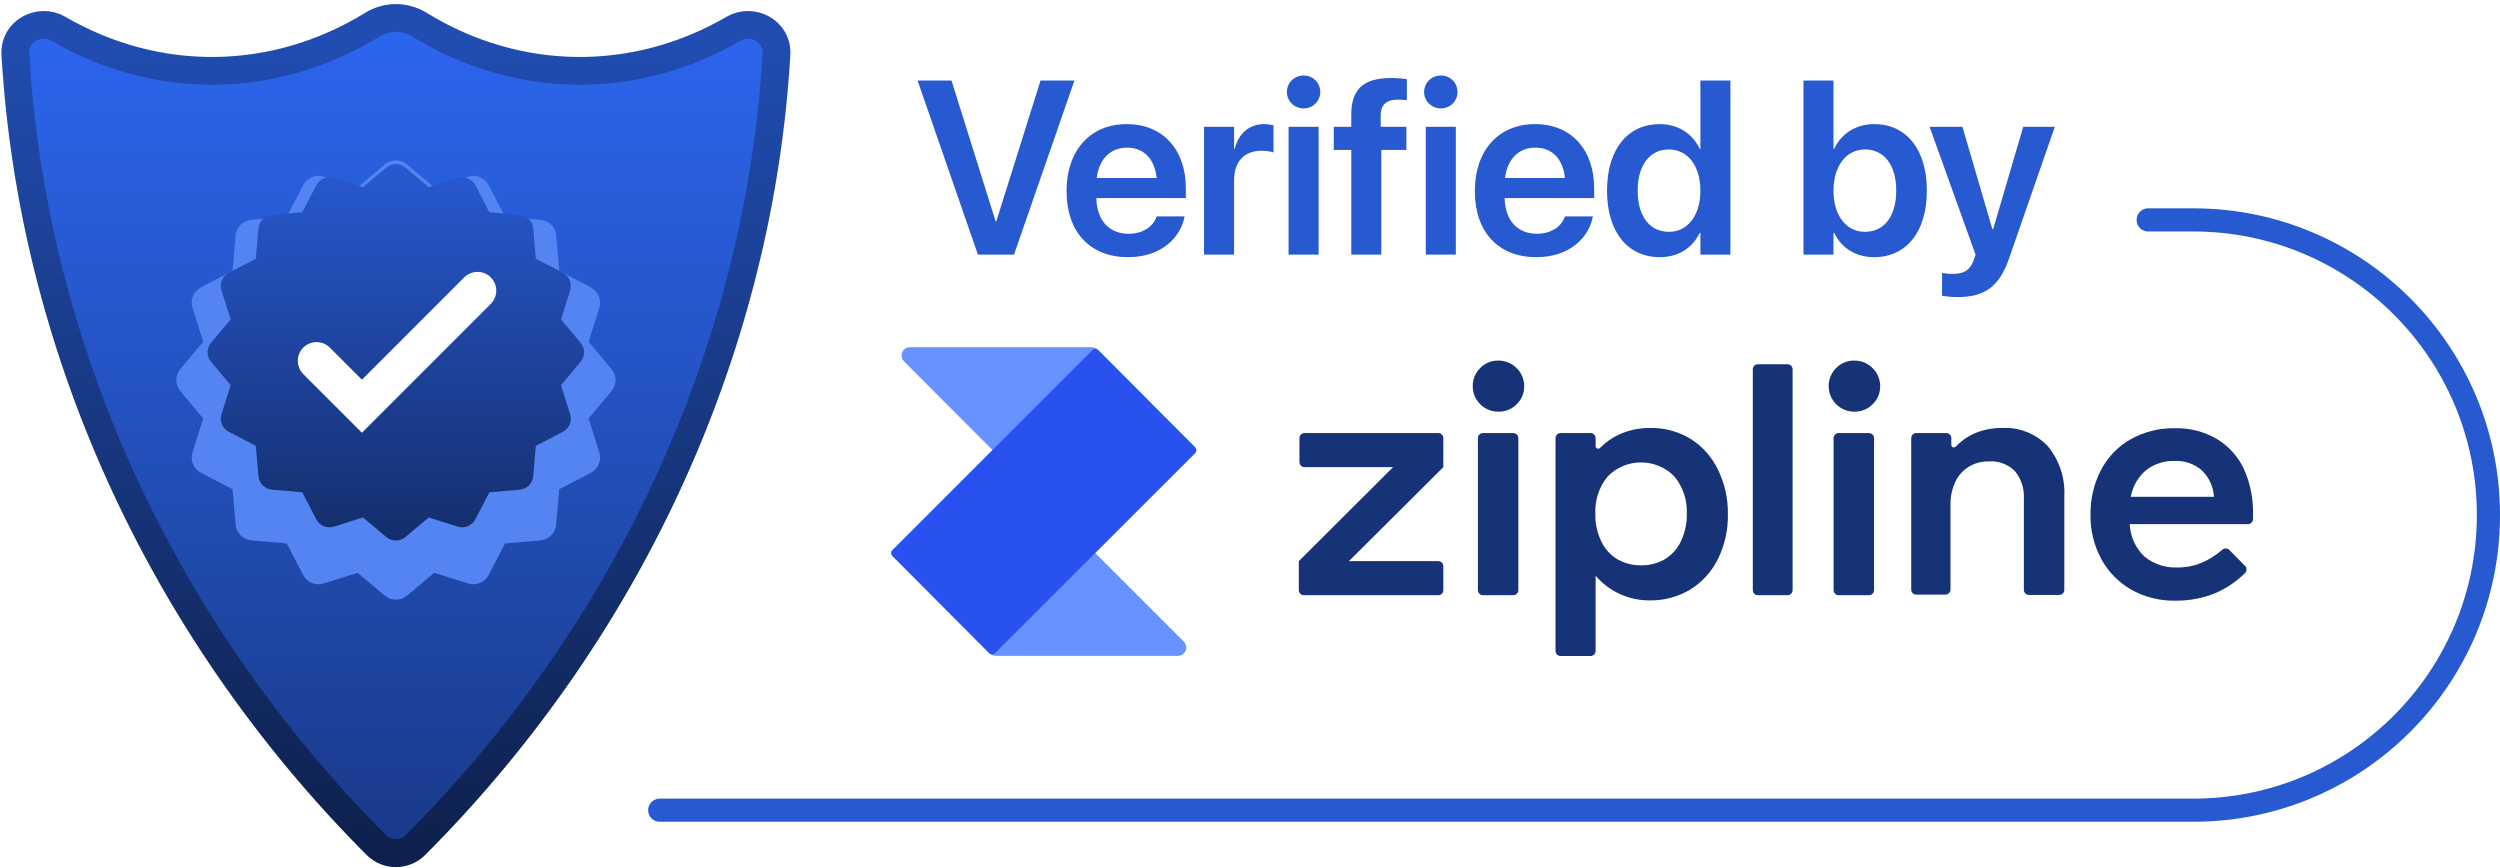 <svg width="216" height="75" viewBox="0 0 216 75" fill="none" xmlns="http://www.w3.org/2000/svg">
<path d="M1.326 4.695C2.777 29.444 13.554 54.002 32.52 73.017C33.45 73.95 34.962 73.95 35.893 73.017C54.859 54.002 65.636 29.444 67.087 4.695C67.207 2.642 64.96 1.563 63.378 2.484C54.845 7.45 44.69 7.332 36.232 2.127C34.992 1.363 33.42 1.363 32.181 2.127C23.723 7.332 13.568 7.45 5.035 2.484C3.453 1.563 1.205 2.642 1.326 4.695Z" fill="url(#paint0_linear_1463_33214)" stroke="url(#paint1_linear_1463_33214)" stroke-width="2.4"/>
<g filter="url(#filter0_d_1463_33214)">
<path d="M35.168 11.815L37.518 13.79L40.444 12.865C41.136 12.646 41.887 12.956 42.221 13.601L43.636 16.325L46.694 16.59C47.418 16.653 47.992 17.227 48.055 17.95L48.319 21.008L51.043 22.423C51.688 22.759 51.999 23.508 51.779 24.2L50.854 27.127L52.829 29.477C53.297 30.033 53.297 30.844 52.829 31.4L50.854 33.75L51.779 36.677C51.999 37.369 51.688 38.12 51.043 38.454L48.319 39.869L48.055 42.927C47.992 43.65 47.418 44.224 46.694 44.287L43.636 44.552L42.221 47.276C41.886 47.921 41.136 48.231 40.444 48.012L37.518 47.087L35.168 49.062C34.612 49.529 33.8 49.529 33.244 49.062L30.894 47.087L27.968 48.012C27.276 48.231 26.525 47.921 26.191 47.276L24.776 44.552L21.718 44.287C20.994 44.224 20.42 43.65 20.357 42.927L20.093 39.869L17.369 38.454C16.724 38.118 16.413 37.369 16.633 36.677L17.558 33.75L15.583 31.4C15.116 30.844 15.116 30.033 15.583 29.477L17.558 27.127L16.633 24.2C16.413 23.508 16.724 22.757 17.369 22.423L20.093 21.008L20.357 17.95C20.42 17.227 20.994 16.653 21.718 16.59L24.776 16.325L26.191 13.601C26.526 12.956 27.276 12.646 27.968 12.865L30.894 13.79L33.244 11.815C33.8 11.348 34.612 11.348 35.168 11.815Z" fill="#5483F2"/>
</g>
<path d="M35.024 14.474L37.038 16.167L39.546 15.374C40.14 15.186 40.783 15.452 41.07 16.005L42.282 18.34L44.903 18.567C45.524 18.62 46.016 19.113 46.07 19.733L46.297 22.354L48.631 23.567C49.184 23.854 49.45 24.497 49.262 25.09L48.469 27.598L50.162 29.613C50.562 30.089 50.562 30.785 50.162 31.261L48.469 33.276L49.262 35.784C49.45 36.377 49.184 37.021 48.631 37.307L46.297 38.52L46.07 41.141C46.016 41.761 45.524 42.253 44.903 42.307L42.282 42.534L41.07 44.869C40.782 45.422 40.14 45.688 39.546 45.5L37.038 44.707L35.024 46.4C34.547 46.8 33.852 46.8 33.375 46.4L31.361 44.707L28.852 45.5C28.259 45.688 27.616 45.422 27.329 44.869L26.116 42.534L23.495 42.307C22.875 42.253 22.383 41.761 22.329 41.141L22.102 38.52L19.767 37.307C19.215 37.02 18.948 36.377 19.137 35.784L19.93 33.276L18.236 31.261C17.836 30.785 17.836 30.089 18.236 29.613L19.93 27.598L19.137 25.09C18.948 24.497 19.215 23.853 19.767 23.567L22.102 22.354L22.329 19.733C22.383 19.113 22.875 18.62 23.495 18.567L26.116 18.34L27.329 16.005C27.616 15.452 28.259 15.186 28.852 15.374L31.361 16.167L33.375 14.474C33.852 14.074 34.547 14.074 35.024 14.474Z" fill="url(#paint2_linear_1463_33214)"/>
<path d="M42.402 23.966C41.77 23.333 40.743 23.333 40.109 23.966L31.27 32.805L28.495 30.031C27.863 29.398 26.836 29.398 26.203 30.031C25.57 30.664 25.57 31.69 26.203 32.324L28.977 35.098L31.27 37.391L33.562 35.098L42.402 26.258C43.035 25.626 43.035 24.599 42.402 23.966Z" fill="white"/>
<path d="M185.601 19H189.5C203.583 19 215 30.417 215 44.5V44.5C215 58.583 203.583 70 189.5 70H57" stroke="#2759D1" stroke-width="2" stroke-linecap="round"/>
<path d="M84.493 22L79.281 6.961H82.21L86.025 19.134H86.077L89.902 6.961H92.83L87.609 22H84.493ZM97.466 22.219C94.151 22.219 92.15 20.02 92.15 16.508V16.497C92.15 13.016 94.183 10.723 97.341 10.723C100.498 10.723 102.458 12.943 102.458 16.278V17.112H94.725C94.766 19.05 95.829 20.197 97.518 20.197C98.81 20.197 99.654 19.509 99.904 18.769L99.925 18.696H102.354L102.322 18.811C101.978 20.51 100.353 22.219 97.466 22.219ZM97.372 12.755C95.996 12.755 94.964 13.683 94.756 15.382H99.936C99.748 13.631 98.748 12.755 97.372 12.755ZM104.029 22V10.953H106.624V12.86H106.676C107.02 11.526 107.937 10.723 109.209 10.723C109.532 10.723 109.834 10.775 110.032 10.827V13.172C109.813 13.089 109.417 13.027 108.98 13.027C107.51 13.027 106.624 13.954 106.624 15.59V22H104.029ZM112.635 9.368C111.822 9.368 111.187 8.722 111.187 7.951C111.187 7.159 111.822 6.523 112.635 6.523C113.448 6.523 114.073 7.159 114.073 7.951C114.073 8.722 113.448 9.368 112.635 9.368ZM111.332 22V10.953H113.928V22H111.332ZM116.749 22V12.954H115.238V10.953H116.749V9.9C116.749 7.742 117.771 6.742 120.168 6.742C120.679 6.742 121.231 6.784 121.554 6.846V8.66C121.346 8.628 121.054 8.608 120.772 8.608C119.761 8.608 119.292 9.077 119.292 9.973V10.953H121.512V12.954H119.345V22H116.749ZM124.491 9.368C123.678 9.368 123.042 8.722 123.042 7.951C123.042 7.159 123.678 6.523 124.491 6.523C125.304 6.523 125.929 7.159 125.929 7.951C125.929 8.722 125.304 9.368 124.491 9.368ZM123.188 22V10.953H125.783V22H123.188ZM132.743 22.219C129.428 22.219 127.427 20.02 127.427 16.508V16.497C127.427 13.016 129.46 10.723 132.617 10.723C135.775 10.723 137.735 12.943 137.735 16.278V17.112H130.001C130.043 19.05 131.106 20.197 132.795 20.197C134.087 20.197 134.931 19.509 135.181 18.769L135.202 18.696H137.63L137.599 18.811C137.255 20.51 135.629 22.219 132.743 22.219ZM132.649 12.755C131.273 12.755 130.241 13.683 130.033 15.382H135.213C135.025 13.631 134.024 12.755 132.649 12.755ZM143.412 22.219C140.619 22.219 138.847 20.03 138.847 16.476V16.466C138.847 12.902 140.63 10.723 143.402 10.723C144.965 10.723 146.226 11.526 146.852 12.849H146.914V6.961H149.509V22H146.914V20.124H146.852C146.226 21.427 145.007 22.219 143.412 22.219ZM144.194 20.03C145.799 20.03 146.914 18.644 146.914 16.476V16.466C146.914 14.308 145.789 12.912 144.194 12.912C142.537 12.912 141.495 14.267 141.495 16.466V16.476C141.495 18.675 142.526 20.03 144.194 20.03ZM161.917 22.219C160.322 22.219 159.103 21.427 158.478 20.124H158.415V22H155.82V6.961H158.415V12.849H158.478C159.103 11.526 160.364 10.723 161.927 10.723C164.7 10.723 166.482 12.902 166.482 16.466V16.476C166.482 20.03 164.71 22.219 161.917 22.219ZM161.135 20.03C162.803 20.03 163.835 18.675 163.835 16.476V16.466C163.835 14.267 162.793 12.912 161.135 12.912C159.541 12.912 158.415 14.308 158.415 16.466V16.476C158.415 18.644 159.53 20.03 161.135 20.03ZM169.127 25.669C168.626 25.669 168.105 25.606 167.793 25.554V23.574C167.991 23.615 168.293 23.668 168.658 23.668C169.648 23.668 170.2 23.386 170.534 22.459L170.69 22.01L166.719 10.953H169.554L172.139 19.791H172.212L174.807 10.953H177.537L173.567 22.375C172.722 24.804 171.43 25.669 169.127 25.669Z" fill="#2759D1"/>
<path d="M112.217 50.996V48.483L120.362 40.361H112.712C112.595 40.361 112.484 40.315 112.401 40.233C112.319 40.15 112.272 40.038 112.272 39.922V37.856C112.272 37.739 112.319 37.627 112.401 37.545C112.484 37.462 112.595 37.416 112.712 37.416H124.273C124.389 37.418 124.499 37.465 124.579 37.548C124.66 37.63 124.705 37.74 124.705 37.856V40.361L116.545 48.483H124.266C124.382 48.483 124.494 48.529 124.577 48.611C124.659 48.694 124.705 48.806 124.705 48.922V50.996C124.703 51.111 124.656 51.221 124.574 51.302C124.492 51.383 124.381 51.428 124.266 51.428H112.657C112.542 51.428 112.431 51.383 112.349 51.302C112.267 51.221 112.219 51.111 112.217 50.996Z" fill="#163378"/>
<path d="M129.443 35.569C129.154 35.569 128.868 35.512 128.601 35.401C128.335 35.291 128.092 35.129 127.888 34.925C127.684 34.721 127.522 34.478 127.411 34.211C127.301 33.944 127.244 33.658 127.244 33.37C127.239 33.078 127.294 32.788 127.404 32.518C127.515 32.248 127.68 32.003 127.888 31.799C128.091 31.589 128.336 31.424 128.606 31.313C128.876 31.202 129.167 31.148 129.459 31.155C129.75 31.151 130.04 31.206 130.31 31.317C130.58 31.427 130.825 31.591 131.03 31.799C131.241 32.002 131.409 32.245 131.523 32.516C131.636 32.786 131.693 33.077 131.689 33.37C131.695 33.663 131.639 33.954 131.525 34.225C131.412 34.495 131.243 34.739 131.03 34.941C130.821 35.147 130.573 35.309 130.301 35.417C130.028 35.525 129.736 35.577 129.443 35.569V35.569Z" fill="#163378"/>
<path d="M130.745 37.416H128.13C127.887 37.416 127.69 37.613 127.69 37.856V50.988C127.69 51.231 127.887 51.428 128.13 51.428H130.745C130.988 51.428 131.185 51.231 131.185 50.988V37.856C131.185 37.613 130.988 37.416 130.745 37.416Z" fill="#163378"/>
<path d="M134.398 56.225V37.855C134.398 37.739 134.443 37.629 134.524 37.546C134.604 37.464 134.714 37.417 134.83 37.415H137.421C137.538 37.415 137.65 37.461 137.733 37.544C137.815 37.626 137.861 37.738 137.861 37.855V38.554C137.862 38.597 137.876 38.639 137.901 38.675C137.925 38.71 137.96 38.737 138 38.753C138.041 38.769 138.085 38.773 138.127 38.764C138.169 38.755 138.208 38.734 138.238 38.703C138.724 38.21 139.297 37.81 139.927 37.525C140.757 37.153 141.657 36.965 142.566 36.975C143.803 36.951 145.021 37.281 146.077 37.925C147.097 38.57 147.914 39.491 148.433 40.58C149.019 41.78 149.312 43.101 149.289 44.436C149.316 45.772 149.023 47.094 148.433 48.293C147.903 49.373 147.081 50.285 146.061 50.924C145.001 51.565 143.781 51.894 142.542 51.874C141.639 51.882 140.746 51.689 139.927 51.309C139.13 50.946 138.424 50.41 137.861 49.738V56.241C137.859 56.357 137.812 56.468 137.73 56.55C137.648 56.632 137.538 56.679 137.421 56.681H134.83C134.771 56.68 134.714 56.667 134.66 56.644C134.607 56.62 134.558 56.586 134.518 56.544C134.478 56.502 134.446 56.452 134.426 56.397C134.405 56.342 134.396 56.284 134.398 56.225V56.225ZM141.804 48.843C142.523 48.856 143.233 48.671 143.854 48.309C144.463 47.934 144.947 47.388 145.244 46.738C145.592 46.002 145.761 45.195 145.739 44.381C145.793 43.212 145.409 42.064 144.663 41.161C144.288 40.778 143.84 40.474 143.346 40.266C142.851 40.058 142.321 39.951 141.785 39.951C141.248 39.951 140.718 40.058 140.223 40.266C139.729 40.474 139.281 40.778 138.906 41.161C138.162 42.065 137.782 43.213 137.838 44.381C137.816 45.195 137.985 46.002 138.333 46.738C138.63 47.388 139.114 47.934 139.723 48.309C140.355 48.673 141.075 48.857 141.804 48.843V48.843Z" fill="#163378"/>
<path d="M151.443 50.995V31.91C151.443 31.793 151.489 31.681 151.571 31.599C151.654 31.516 151.766 31.47 151.882 31.47H154.443C154.56 31.47 154.671 31.516 154.754 31.599C154.836 31.681 154.883 31.793 154.883 31.91V50.995C154.881 51.111 154.833 51.22 154.751 51.301C154.669 51.382 154.558 51.427 154.443 51.427H151.882C151.767 51.427 151.656 51.382 151.574 51.301C151.492 51.22 151.445 51.111 151.443 50.995V50.995Z" fill="#163378"/>
<path d="M160.199 35.569C159.615 35.569 159.056 35.337 158.644 34.925C158.231 34.512 157.999 33.953 157.999 33.37C157.995 33.078 158.049 32.788 158.16 32.518C158.271 32.248 158.435 32.003 158.643 31.799C158.847 31.589 159.091 31.424 159.362 31.313C159.632 31.202 159.922 31.148 160.214 31.155C160.506 31.151 160.795 31.206 161.065 31.317C161.335 31.427 161.58 31.591 161.785 31.799C161.997 32.002 162.165 32.245 162.278 32.516C162.392 32.786 162.449 33.077 162.445 33.37C162.45 33.663 162.395 33.954 162.281 34.225C162.167 34.495 161.999 34.739 161.785 34.941C161.577 35.147 161.329 35.309 161.056 35.417C160.784 35.525 160.492 35.577 160.199 35.569V35.569Z" fill="#163378"/>
<path d="M161.478 37.416H158.862C158.62 37.416 158.423 37.613 158.423 37.856V50.988C158.423 51.231 158.62 51.428 158.862 51.428H161.478C161.721 51.428 161.918 51.231 161.918 50.988V37.856C161.918 37.613 161.721 37.416 161.478 37.416Z" fill="#163378"/>
<path d="M165.13 50.995V37.855C165.13 37.739 165.175 37.629 165.256 37.546C165.337 37.464 165.447 37.417 165.562 37.415H168.154C168.271 37.415 168.383 37.461 168.465 37.544C168.548 37.626 168.594 37.738 168.594 37.855V38.444C168.595 38.487 168.609 38.529 168.633 38.565C168.658 38.6 168.693 38.628 168.733 38.644C168.773 38.66 168.817 38.663 168.86 38.654C168.902 38.645 168.941 38.624 168.971 38.593C169.396 38.145 169.899 37.777 170.455 37.509C171.253 37.143 172.123 36.961 173 36.975C173.729 36.939 174.457 37.061 175.135 37.332C175.813 37.603 176.424 38.017 176.927 38.546C177.934 39.765 178.445 41.318 178.357 42.897V50.971C178.355 51.086 178.307 51.196 178.225 51.277C178.143 51.358 178.032 51.403 177.917 51.403H175.301C175.186 51.403 175.075 51.358 174.993 51.277C174.911 51.196 174.864 51.086 174.862 50.971V43.117C174.916 42.238 174.636 41.37 174.076 40.69C173.781 40.401 173.429 40.179 173.042 40.036C172.654 39.894 172.241 39.836 171.83 39.865C171.225 39.853 170.629 40.011 170.11 40.321C169.601 40.632 169.194 41.085 168.94 41.625C168.653 42.247 168.51 42.926 168.523 43.612V50.94C168.521 51.055 168.474 51.165 168.392 51.246C168.309 51.327 168.199 51.372 168.083 51.372H165.492C165.398 51.357 165.313 51.312 165.247 51.244C165.182 51.176 165.141 51.088 165.13 50.995V50.995Z" fill="#163378"/>
<path d="M192.597 47.5C192.517 47.425 192.412 47.384 192.302 47.384C192.193 47.384 192.088 47.425 192.008 47.5C191.548 47.894 191.042 48.229 190.5 48.498C189.765 48.852 188.959 49.035 188.143 49.032C187.111 49.079 186.096 48.747 185.292 48.097C184.512 47.364 184.053 46.354 184.012 45.285H194.223C194.337 45.285 194.446 45.241 194.528 45.162C194.61 45.083 194.658 44.975 194.662 44.861V44.492C194.701 43.128 194.432 41.772 193.877 40.526C193.37 39.44 192.549 38.532 191.521 37.918C190.42 37.28 189.164 36.962 187.892 36.999C186.548 36.974 185.221 37.31 184.051 37.973C182.959 38.602 182.072 39.536 181.499 40.659C180.902 41.836 180.6 43.141 180.619 44.461C180.593 45.794 180.913 47.111 181.546 48.285C182.14 49.389 183.029 50.305 184.114 50.932C185.29 51.595 186.622 51.928 187.971 51.898C189.169 51.91 190.358 51.681 191.466 51.223C192.398 50.809 193.247 50.228 193.971 49.511C194.053 49.428 194.099 49.317 194.099 49.2C194.099 49.084 194.053 48.973 193.971 48.89L192.597 47.5ZM185.434 40.612C186.14 40.072 187.012 39.794 187.9 39.827C188.741 39.79 189.565 40.07 190.209 40.612C190.849 41.216 191.234 42.042 191.285 42.921H184.099C184.261 42.019 184.733 41.202 185.434 40.612V40.612Z" fill="#163378"/>
<path d="M94.62 47.774L102.278 55.432C102.379 55.533 102.447 55.662 102.475 55.802C102.503 55.942 102.489 56.087 102.434 56.219C102.379 56.351 102.287 56.464 102.168 56.543C102.05 56.622 101.91 56.665 101.767 56.665H86.059C85.859 56.662 85.668 56.584 85.525 56.445L77.121 48.041C77.053 47.973 77.015 47.882 77.015 47.786C77.015 47.69 77.053 47.598 77.121 47.531L85.76 38.891L78.11 31.225C78.009 31.126 77.939 30.998 77.91 30.859C77.882 30.72 77.895 30.575 77.949 30.443C78.003 30.312 78.095 30.199 78.213 30.12C78.332 30.041 78.471 30 78.613 30H94.321C94.518 30.005 94.706 30.083 94.848 30.22L103.259 38.632C103.327 38.7 103.365 38.791 103.365 38.887C103.365 38.983 103.327 39.075 103.259 39.142L94.62 47.774Z" fill="#6792FF"/>
<path d="M103.244 38.648C103.312 38.716 103.35 38.808 103.35 38.904C103.35 38.999 103.312 39.091 103.244 39.159L94.605 47.799L85.965 56.438C85.932 56.472 85.893 56.498 85.85 56.516C85.807 56.534 85.761 56.543 85.714 56.543C85.667 56.543 85.621 56.534 85.578 56.516C85.534 56.498 85.495 56.472 85.463 56.438L77.106 48.042C77.038 47.974 77 47.883 77 47.787C77 47.691 77.038 47.599 77.106 47.532L85.745 38.892L94.385 30.252C94.418 30.219 94.457 30.193 94.5 30.175C94.543 30.157 94.589 30.148 94.636 30.148C94.683 30.148 94.729 30.157 94.772 30.175C94.816 30.193 94.855 30.219 94.888 30.252L103.244 38.648Z" fill="#2851F0"/>
<defs>
<filter id="filter0_d_1463_33214" x="10.433" y="9.065" width="47.545" height="47.545" filterUnits="userSpaceOnUse" color-interpolation-filters="sRGB">
<feFlood flood-opacity="0" result="BackgroundImageFix"/>
<feColorMatrix in="SourceAlpha" type="matrix" values="0 0 0 0 0 0 0 0 0 0 0 0 0 0 0 0 0 0 127 0" result="hardAlpha"/>
<feOffset dy="2.4"/>
<feGaussianBlur stdDeviation="2.4"/>
<feColorMatrix type="matrix" values="0 0 0 0 0 0 0 0 0 0 0 0 0 0 0 0 0 0 0.5 0"/>
<feBlend mode="normal" in2="BackgroundImageFix" result="effect1_dropShadow_1463_33214"/>
<feBlend mode="normal" in="SourceGraphic" in2="effect1_dropShadow_1463_33214" result="shape"/>
</filter>
<linearGradient id="paint0_linear_1463_33214" x1="34.206" y1="2.233" x2="34.206" y2="73" gradientUnits="userSpaceOnUse">
<stop stop-color="#2C66EF"/>
<stop offset="1" stop-color="#193A89"/>
</linearGradient>
<linearGradient id="paint1_linear_1463_33214" x1="34.206" y1="2.233" x2="34.206" y2="73" gradientUnits="userSpaceOnUse">
<stop stop-color="#214DB3"/>
<stop offset="1" stop-color="#0E214D"/>
</linearGradient>
<linearGradient id="paint2_linear_1463_33214" x1="34.199" y1="14.174" x2="34.199" y2="46.7" gradientUnits="userSpaceOnUse">
<stop stop-color="#2759D1"/>
<stop offset="1" stop-color="#142E6B"/>
</linearGradient>
</defs>
</svg>
